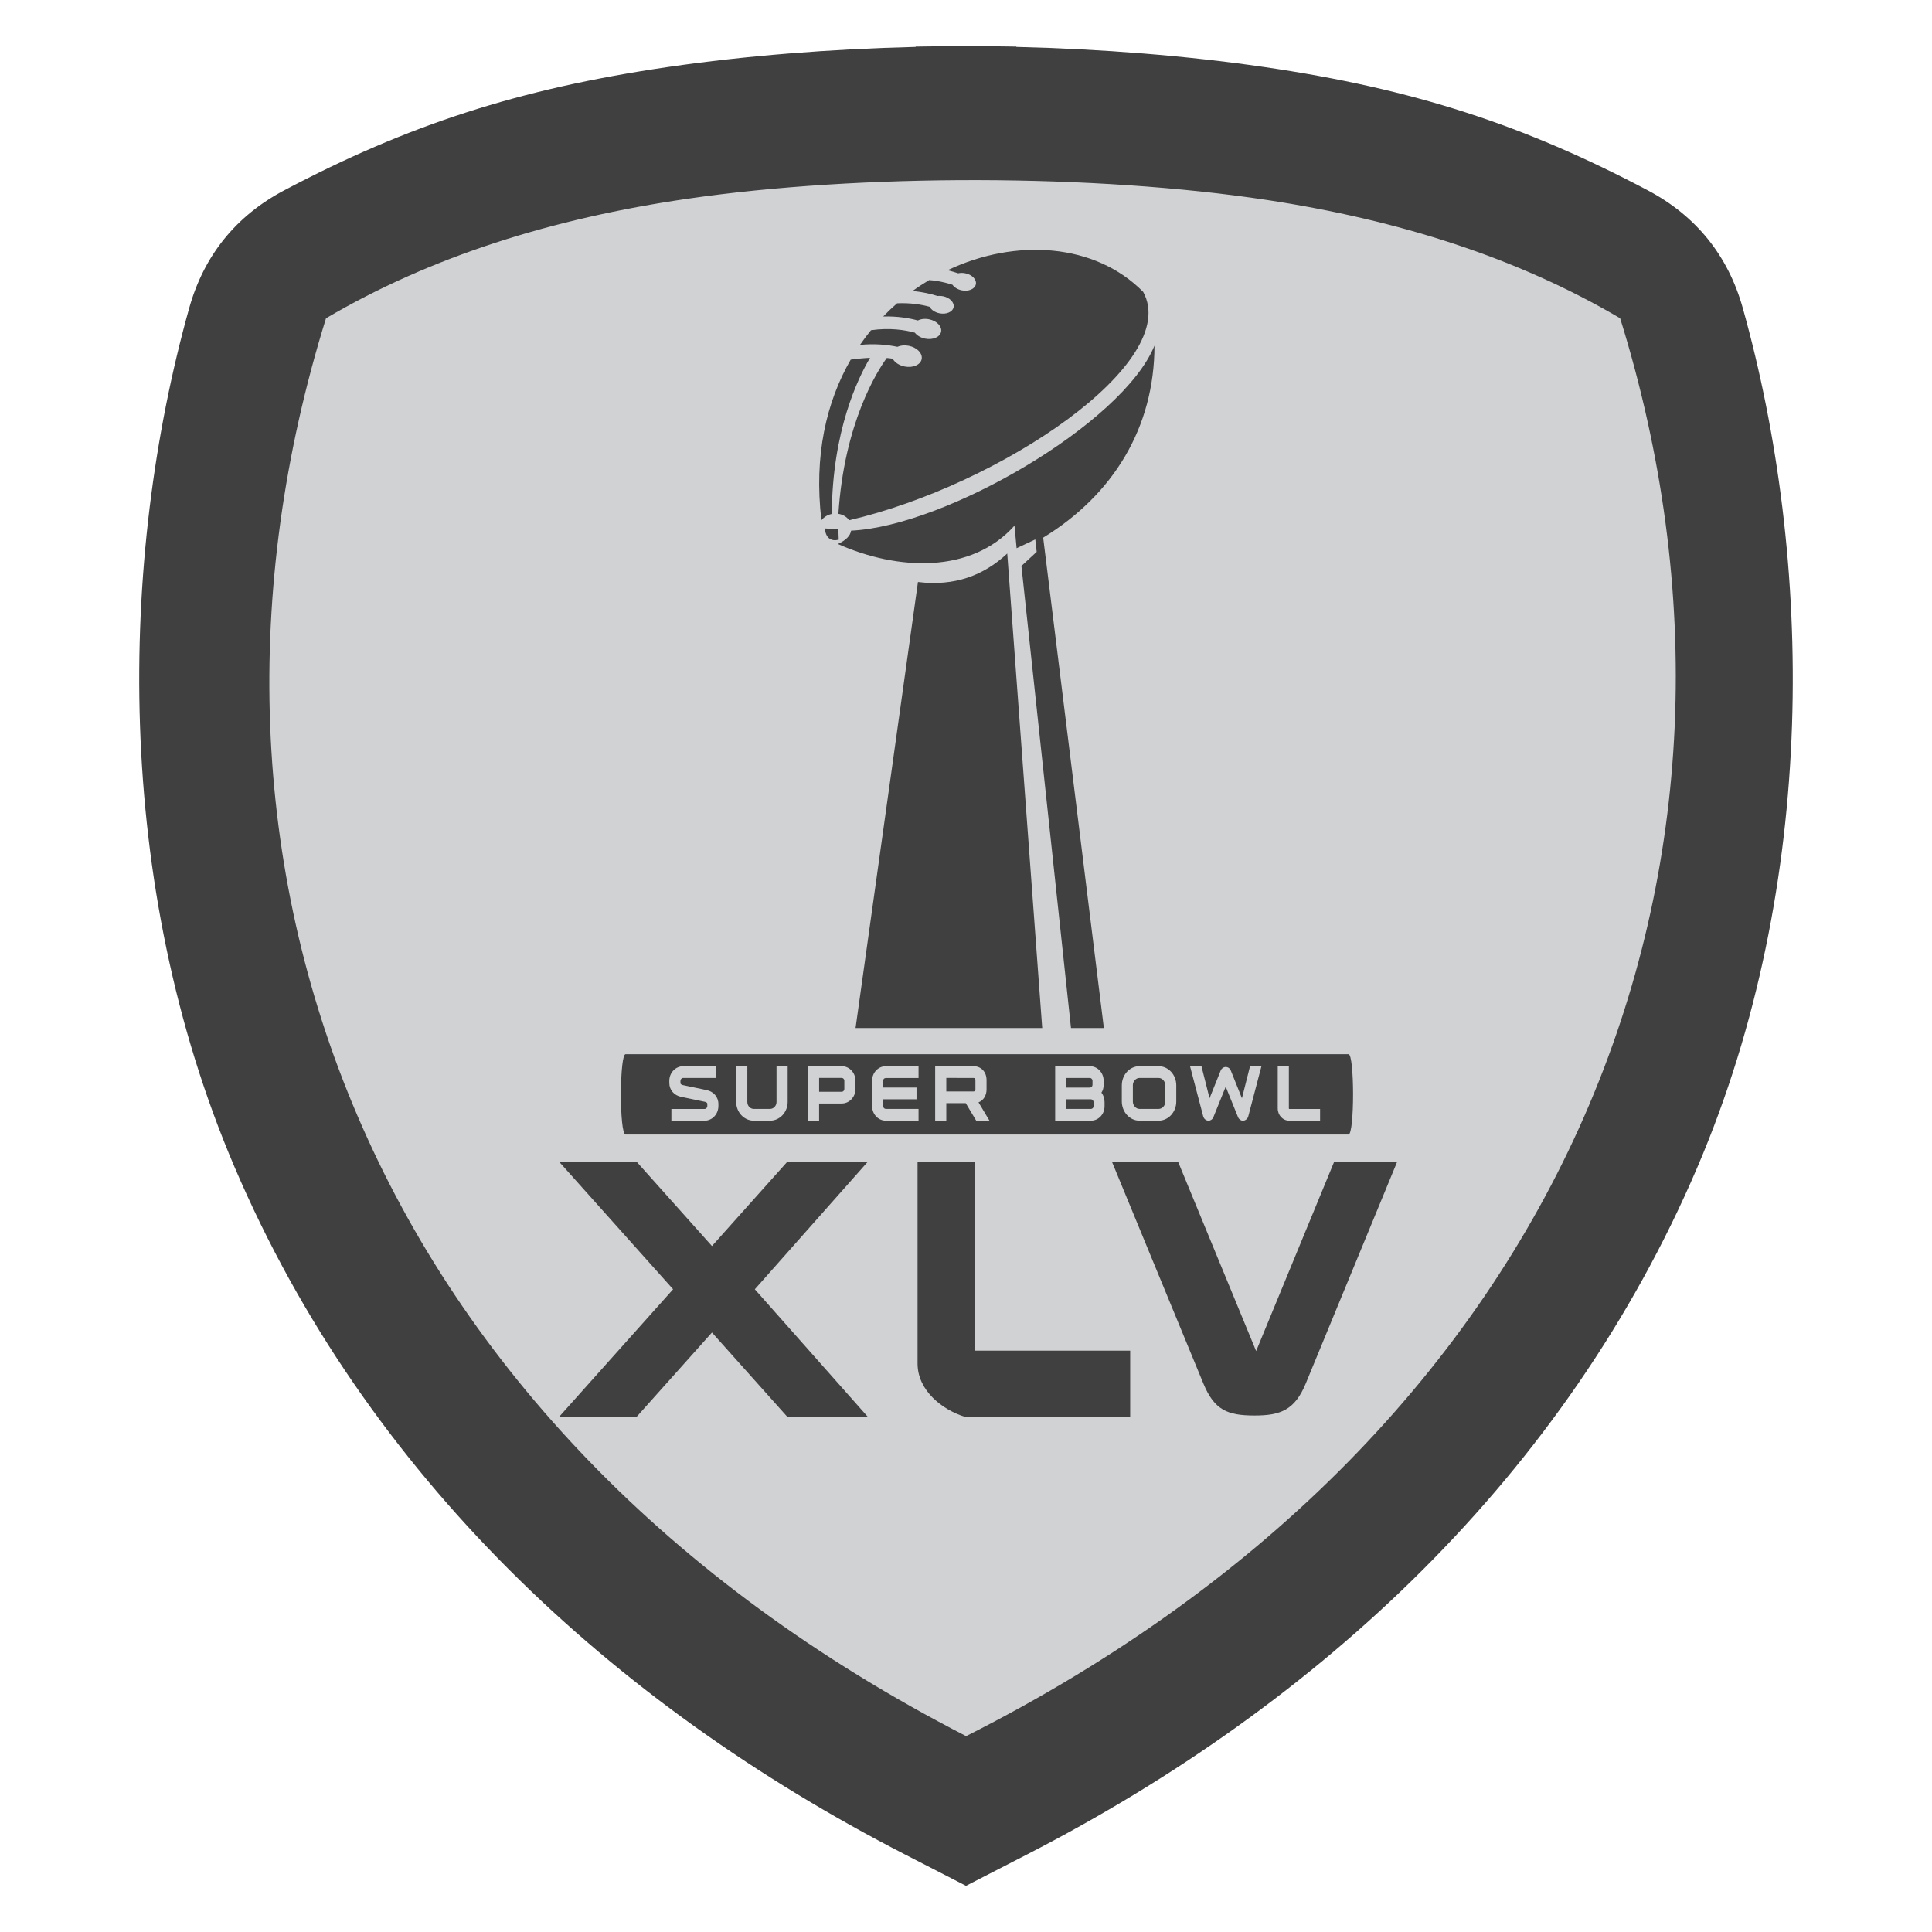 <?xml version="1.0" encoding="UTF-8"?>
<!DOCTYPE svg PUBLIC "-//W3C//DTD SVG 1.1//EN" "http://www.w3.org/Graphics/SVG/1.1/DTD/svg11.dtd">
<!-- Creator: CorelDRAW (Versión de evaluación) -->
<svg xmlns="http://www.w3.org/2000/svg" xml:space="preserve" width="6in" height="6in" version="1.1" style="shape-rendering:geometricPrecision; text-rendering:geometricPrecision; image-rendering:optimizeQuality; fill-rule:evenodd; clip-rule:evenodd"
viewBox="0 0 6000 6000"
 xmlns:xlink="http://www.w3.org/1999/xlink"
 xmlns:xodm="http://www.corel.com/coreldraw/odm/2003">
 <defs>
  <style type="text/css">
   <![CDATA[
    .fil0 {fill:none}
    .fil2 {fill:#404041}
    .fil1 {fill:#D1D2D4}
   ]]>
  </style>
 </defs>
 <g id="Capa_x0020_1">
  <g id="_2190215592448">
   <rect class="fil0" x="-0" y="-0" width="6000" height="6000"/>
   <path class="fil1" d="M2087.78 244.12c237.12,-34.52 495.5,-55.03 757.98,-61.39l0 -0.96c51.27,-0.92 102.64,-1.3 153.98,-1.15l0.53 0c51.34,-0.16 102.71,0.22 153.98,1.15l0 0.96c262.48,6.36 520.85,26.88 757.98,61.39 459.93,66.94 800.93,179.1 1177.94,378.44 147.64,78.06 245.85,199.81 290.89,360.63 215.24,768.61 233.71,1762.1 -139.87,2635.21 -402.65,941.04 -1154.15,1642.35 -2054.89,2105.38l-32.06 16.48 0 0.07 -7.49 3.78 -145.39 74.74 -1.35 0.56 -1.36 -0.56 -145.39 -74.74 -7.5 -3.78 0 -0.07 -32.06 -16.48c-900.74,-463.03 -1652.24,-1164.34 -2054.88,-2105.38 -373.58,-873.11 -355.11,-1866.6 -139.87,-2635.21 45.04,-160.82 143.25,-282.57 290.89,-360.63 377.02,-199.34 718.02,-311.5 1177.94,-378.44z"/>
   <path class="fil2" d="M2075.79 207.87c240.24,-34.97 502.01,-55.76 767.94,-62.2l0 -0.97c51.94,-0.93 103.99,-1.32 156,-1.16l0.54 0c52.02,-0.16 104.06,0.23 156,1.16l0 0.97c265.93,6.44 527.7,27.23 767.95,62.2 465.98,67.83 811.46,181.45 1193.44,383.42 149.58,79.09 249.09,202.44 294.71,365.37 218.07,778.72 236.78,1785.28 -141.71,2669.87 -407.94,953.43 -1169.32,1663.96 -2081.91,2133.08l-32.48 16.69 0 0.07 -7.59 3.83 -147.31 75.72 -1.37 0.57 -1.38 -0.57 -147.31 -75.72 -7.59 -3.83 0 -0.07 -32.48 -16.69c-912.59,-469.12 -1673.97,-1179.65 -2081.91,-2133.08 -378.5,-884.59 -359.78,-1891.15 -141.71,-2669.87 45.63,-162.93 145.13,-286.29 294.72,-365.37 381.98,-201.97 727.46,-315.59 1193.44,-383.42zm59.58 409.33c-418.52,60.92 -796.76,179.09 -1122.91,371.26 -525.2,1689.26 121.7,3443.94 1987.91,4403.27 1885.63,-951.57 2556.35,-2714 2031.16,-4403.27 -318.9,-187.89 -687.57,-305.05 -1095.02,-367.11 -535.67,-81.59 -1264.41,-82.27 -1801.13,-4.15z"/>
   <path class="fil2" d="M3157.15 1702.52l-6.57 -70.07c-134,149.64 -362.41,139.99 -548.45,56.93 25.26,-11.72 38.66,-25.58 41.04,-41.45 292.93,-13.17 843.98,-332.69 942.17,-574.53 -0.29,254.87 -128.59,463.41 -345.67,596.28l188.47 1522.92 -102.1 0 -153.92 -1434.94 47.37 -43.86 -4.31 -38.59 -58.02 27.31zm-595.2 -61.43l41.57 2.49 1.24 32.27c-25.44,7.17 -41.33,-7.69 -42.82,-34.76zm288.89 166.3c113.46,13.88 203.73,-19.99 277.25,-88.35l108.61 1473.57 -579.68 0 193.81 -1385.21zm-299.87 -191.75c-23.7,-199.98 15.29,-367.3 90.98,-498.7 19.78,-2.87 40.52,-4.76 60.04,-5.63 -36.98,62.21 -117.37,226.86 -118.75,484.77 -12.02,2.39 -23.59,8.72 -32.27,19.56zm202.99 -503.88c6.91,0.54 13.11,1.31 18.41,2.31 6.09,11.24 19.83,20.74 37.07,24.17 25.64,5.11 49.3,-5.15 52.83,-22.91 3.54,-17.75 -14.39,-36.28 -40.03,-41.39 -13.13,-2.61 -25.75,-1.2 -35.41,3.19 -29.96,-6.32 -69.67,-10.65 -116.05,-5.98 10.84,-15.81 22.27,-30.98 34.17,-45.57 59.03,-8.45 106.57,-0.56 136.19,7.61 6.53,8.69 18.07,15.74 32.06,18.53 24,4.78 46.14,-4.82 49.44,-21.43 3.31,-16.62 -13.47,-33.96 -37.47,-38.74 -12.99,-2.59 -25.43,-0.96 -34.65,3.72 -25.99,-7.04 -63.01,-13.67 -107.7,-12.33 13.9,-14.4 28.33,-28.06 43.2,-41.01 42.79,-1.91 77.55,4.37 101.07,10.84 4.95,9.4 16.37,17.37 30.74,20.22 21.17,4.21 40.69,-4.25 43.61,-18.9 2.91,-14.65 -11.88,-29.94 -33.04,-34.16 -5.93,-1.18 -11.74,-1.37 -17.09,-0.7 -18.06,-5.84 -44.55,-12.51 -77.41,-15.39 16.77,-12.16 33.98,-23.45 51.52,-33.93 7.05,0.48 14.12,1.19 20.94,2.22 20.21,3.06 38.31,7.94 51.62,12.18 5.59,8.16 16.13,14.85 29.04,17.42 21.17,4.21 40.69,-4.25 43.61,-18.9 2.91,-14.65 -11.88,-29.94 -33.04,-34.16 -7.78,-1.55 -15.33,-1.38 -21.92,0.17 -8.85,-2.98 -20.12,-6.43 -32.92,-9.55 211.72,-100.52 458.31,-84.06 607.41,67.15 120.98,218.97 -441.96,599.73 -913.1,709.19 -7.46,-10.84 -19.82,-17.79 -33.38,-19.95 18.37,-282.8 120.7,-443.04 150.27,-483.93z"/>
   <g>
    <path id="_48922072" class="fil2" d="M4202.04 3398.59c0,62.35 -4.73,124.7 -14.18,124.7l-2245.05 0c-9.78,0 -14.53,-62.35 -14.48,-124.7l0.01 0 0.06 -9.12c0.49,-59.18 5.34,-115.59 14.43,-115.59l-0 0 2245.05 0c9.43,0 14.16,62.01 14.18,124.19l0 0.52 -0 0zm-2007.11 -13.17l-73.41 -15.39c-3.36,-0.65 -8.67,-2.67 -8.34,-6.84l0 -6.39c0,-4.98 3.93,-9.15 8.58,-9.15l103.02 -0 0 -36.41 -103.02 0c-23.74,0.11 -43.13,20.07 -43.13,45.42l0 6.59c-0.09,21.33 14.88,38.53 36.11,42.95l73.83 15.39c3.36,0.71 8.48,2.56 8.1,6.89l0 6.39c0,5.08 -4.03,9.11 -8.87,9.15l-102.74 0 0 36.46 102.79 0c23.98,-0.1 43.17,-20.22 43.22,-45.61l0 -6.39c0,-21.72 -15.21,-38.68 -36.16,-43.05zm427.26 -29.32c0,-4.47 -3.7,-8.5 -7.87,-8.5l-70.46 -0 0 42.9 70.46 0.05c4.22,-0.05 7.87,-4.02 7.87,-8.5l0 -25.95zm34.59 0.26l0 25.7c-0.04,24.79 -19.19,44.91 -42.51,44.91l-70.47 0 0 53.36 -34.59 0 0 -169.13 105.06 0c23.56,0 42.46,20.22 42.51,45.16l0 0zm93.96 -45.16c-23.31,0.09 -42.27,19.92 -42.37,44.91l0.1 79.16c0,25.04 19,44.91 42.27,45.06l101.89 0 0 -36.56 -101.89 0c-4.22,0 -8.01,-3.92 -8.01,-8.5l0 -21.33 103.59 0 0 -36.46 -103.59 0 0 -21.38c0,-4.72 3.56,-8.2 8.01,-8.2l101.89 0 0 -36.71 -101.89 0zm278.52 42.5c-0.33,-4.43 -1.52,-5.69 -5.74,-6.04l-84.73 -0.1 0 42 84.72 0c4.03,-0.35 5.45,-1.87 5.74,-6.34l0 -29.52zm9.62 69.7l34.03 56.93 -41.14 0 -32.55 -54.42 -60.42 0 0 54.42 -34.55 0 0 -169.13 119.28 0c23.6,0 40.19,17.75 40.28,42.75l0 29.32c0.09,18.81 -9.67,34.25 -24.93,40.13l0 0zm579.74 -53.91c0,-11.72 -9.52,-21.83 -20.57,-21.83l-59.19 0c-10.99,0 -20.61,10.36 -20.66,22.13l0 51.4c0.04,12.17 9.67,22.63 20.66,22.63l59.19 0c11.09,0 20.57,-9.65 20.57,-21.43l0 -52.91zm34.4 0.76l0 50.94c-0.09,32.28 -24.31,59.14 -54.97,59.14l-59.19 0c-30.99,-0.1 -54.92,-27.61 -54.97,-59.8l0 -50.04c0.09,-32.28 24.07,-59.35 54.97,-59.35l59.19 0c30.71,0.06 54.92,26.86 54.97,59.1l0 0zm-256.86 52.2c0,-4.43 -3.89,-8.5 -8.15,-8.5l-76.72 0 0 29.82 76.72 0.1c4.41,-0.1 8.15,-3.72 8.15,-8.2l0 -13.22zm-84.88 -44.91l73.55 0.05c4.31,-0.05 7.92,-3.82 8.01,-8.25l0 -13.18c-0.1,-4.48 -3.74,-8.5 -8.01,-8.5l-73.55 0 0 29.87zm109.28 15.85c6.45,7.89 9.72,17.95 9.72,29.07l0 13.23c-0.1,24.94 -19,44.56 -42.27,44.66l-111.08 -0 0 -169.13 107.95 0c23.55,0.09 42.5,19.92 42.56,44.91l0 13.18c0,9.15 -2.32,17.15 -6.87,24.09l0 0zm436.35 17.35l-34.64 -86.4c-2.32,-6.04 -8.44,-10.67 -15.59,-10.76 -7.2,0.1 -13.22,4.78 -15.64,10.86l-34.69 86.3 -25.17 -99.53 -35.44 0 40.9 155.56c2.23,8.44 9.43,13.58 16.58,13.63 6.11,0 12.22,-4.02 15.07,-11.01l38.29 -94.6 38.24 94.6c2.94,6.99 8.96,11.01 15.12,11.01l0.1 0c7.11,-0.05 14.35,-5.18 16.58,-13.63l40.9 -155.56 -35.44 0 -25.17 99.52zm-1445.36 11.72c0,11.57 -9.05,21.37 -20.24,21.37l-50.23 0c-11.42,0 -20.19,-9.76 -20.19,-21.37l0.04 -111.25 -34.59 0 0 110.99c0,31.78 24.26,58.14 54.78,58.14l50.23 -0c30.48,0 54.83,-26.35 54.83,-58.14l0 -111 -34.59 0 0 111.24 -0.05 0zm1688.07 21.43l0 36.51 -95.63 0c-20,-0.1 -35.83,-16.95 -35.87,-38.12l0 -131.02 34.55 0 0 131.32c0,0.7 0.57,1.35 1.33,1.35l95.63 0 0 -0.05z"/>
   </g>
   <path class="fil2" d="M4143.5 3607.66l195.67 0 -159.06 385.81 -124.8 302.74c-33.99,82.47 -78.08,99.94 -159.84,99.77 -83.5,-0.18 -124.17,-16.54 -158.48,-99.8l-283.84 -688.52c68.46,0 136.93,0 205.39,0l186.4 452.13 56.08 136.07 65.35 -158.51 177.13 -429.69z"/>
   <path class="fil2" d="M2360.12 3985.98l-15.93 17.99 351.04 396.32c-83.33,0 -166.65,0 -249.97,0l-234.19 -262.04 -234.19 262.04 -240.69 0 354.2 -396.32 -354.2 -396.31 240.68 0 234.2 262.04 234.2 -262.04 249.96 0 -335.1 378.32z"/>
   <path class="fil2" d="M2849.55 3607.66c59.54,0 119.07,0 178.61,0l0 586.83 481.72 0 0 205.8 -512.77 0c-70.02,-21.7 -147.56,-81.07 -147.56,-165.96l0 -626.67z"/>
  </g>
 </g>
</svg>
